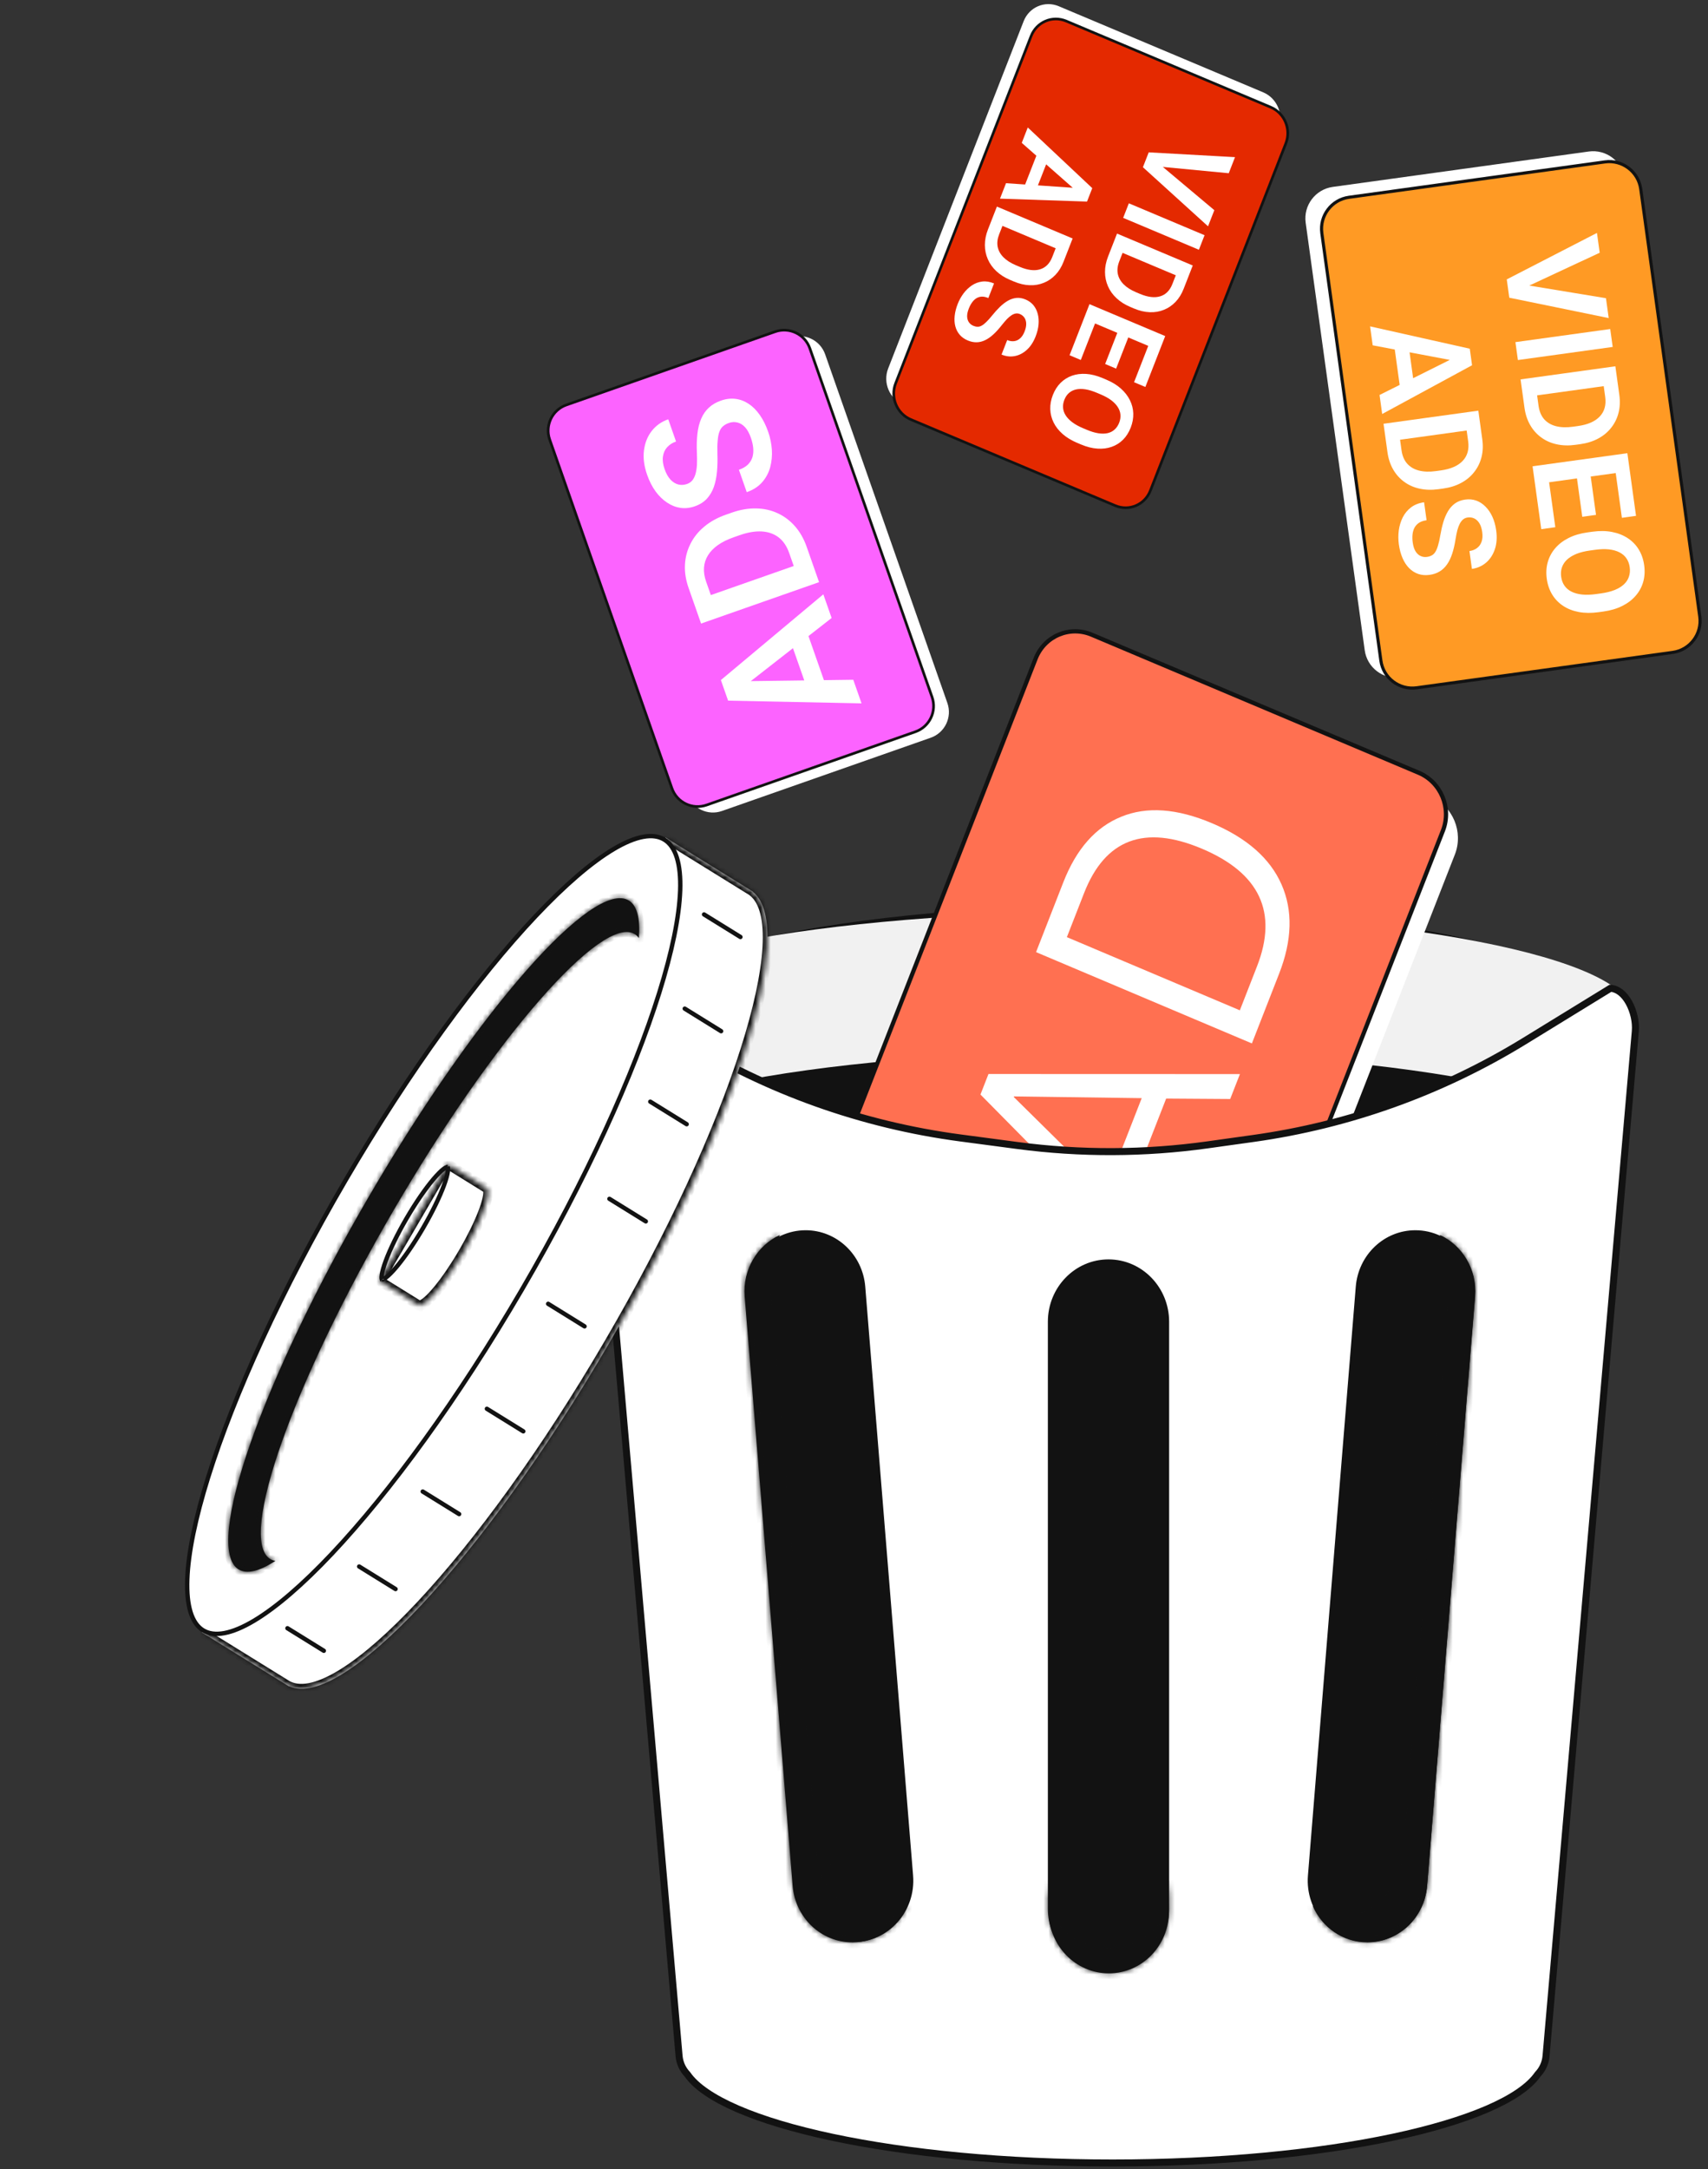 <svg width="338" height="429" viewBox="0 0 338 429" fill="none" xmlns="http://www.w3.org/2000/svg">
<rect x="0" y="0" width="338" height="429" fill="#333333" stroke="none"/>
<path d="M111.816 88.134L136.003 157.102C136.987 159.908 140.06 161.385 142.866 160.401L184.18 145.912C186.987 144.928 188.464 141.855 187.48 139.049L163.292 70.081C162.308 67.275 159.236 65.798 156.429 66.782L115.115 81.271C112.309 82.255 110.832 85.328 111.816 88.134Z" fill="white"/>
<path d="M108.783 86.951L132.97 155.919C133.954 158.725 137.027 160.202 139.833 159.218L181.147 144.729C183.953 143.745 185.43 140.672 184.446 137.866L160.259 68.898C159.275 66.092 156.202 64.615 153.396 65.599L112.082 80.088C109.276 81.072 107.799 84.145 108.783 86.951Z" fill="#FC63FF" stroke="#121212" stroke-width="0.53"/>
<path d="M146.718 134.737L168.856 134.446L170.492 139.113L144.086 138.577L143.04 135.595L146.718 134.737ZM164.571 122.227L147.112 135.859L143.709 137.503L142.657 134.504L162.929 117.545L164.571 122.227ZM156.002 125.575L159.482 124.354L163.874 136.878L160.395 138.098L156.002 125.575Z" fill="white"/>
<path d="M159.639 108.165L161.405 113.2L157.93 114.382L156.175 109.379C155.699 108.022 155 106.988 154.079 106.279C153.148 105.573 152.033 105.184 150.735 105.111C149.426 105.041 147.975 105.286 146.382 105.845L145.179 106.267C143.95 106.698 142.912 107.212 142.065 107.809C141.218 108.406 140.565 109.079 140.108 109.828C139.646 110.566 139.383 111.373 139.318 112.248C139.252 113.123 139.392 114.052 139.737 115.036L141.571 120.263L138.091 121.484L136.258 116.256C135.71 114.695 135.473 113.182 135.547 111.715C135.618 110.238 135.979 108.857 136.633 107.571C137.272 106.278 138.183 105.143 139.364 104.164C140.542 103.175 141.97 102.386 143.648 101.797L144.819 101.387C146.486 100.802 148.094 100.526 149.643 100.56C151.177 100.586 152.597 100.904 153.903 101.514C155.206 102.114 156.348 102.974 157.329 104.095C158.31 105.215 159.08 106.572 159.639 108.165ZM137.191 118.918L160.539 110.73L162.085 115.14L138.738 123.328L137.191 118.918Z" fill="white"/>
<path d="M144.237 83.656C143.788 83.813 143.411 84.023 143.107 84.286C142.789 84.542 142.547 84.897 142.382 85.35C142.203 85.797 142.085 86.385 142.028 87.113C141.957 87.835 141.938 88.741 141.973 89.834C142.014 91.044 141.985 92.195 141.887 93.285C141.79 94.376 141.583 95.379 141.268 96.294C140.949 97.198 140.49 97.977 139.891 98.631C139.281 99.289 138.484 99.791 137.501 100.136C136.539 100.473 135.591 100.577 134.657 100.449C133.72 100.309 132.835 99.959 132.002 99.399C131.159 98.842 130.402 98.105 129.732 97.188C129.059 96.26 128.502 95.17 128.064 93.919C127.456 92.188 127.247 90.58 127.435 89.098C127.62 87.604 128.13 86.321 128.966 85.247C129.802 84.174 130.894 83.401 132.241 82.928L133.782 87.322C133.055 87.577 132.468 87.957 132.02 88.462C131.569 88.956 131.292 89.57 131.189 90.302C131.082 91.024 131.192 91.85 131.518 92.78C131.833 93.678 132.229 94.379 132.706 94.884C133.18 95.379 133.699 95.695 134.263 95.833C134.824 95.96 135.388 95.925 135.954 95.726C136.382 95.576 136.731 95.34 137.002 95.016C137.262 94.697 137.471 94.282 137.628 93.771C137.774 93.263 137.87 92.665 137.917 91.977C137.949 91.281 137.947 90.489 137.912 89.601C137.847 88.183 137.881 86.911 138.014 85.784C138.143 84.646 138.395 83.651 138.768 82.8C139.138 81.938 139.641 81.216 140.277 80.632C140.909 80.038 141.701 79.575 142.652 79.241C143.657 78.889 144.625 78.772 145.554 78.89C146.484 79.008 147.356 79.338 148.171 79.881C148.986 80.424 149.719 81.163 150.371 82.098C151.02 83.023 151.567 84.122 152.013 85.394C152.411 86.527 152.655 87.702 152.745 88.919C152.821 90.129 152.712 91.29 152.418 92.401C152.113 93.517 151.584 94.507 150.83 95.371C150.066 96.239 149.048 96.896 147.776 97.343L146.224 92.917C146.962 92.658 147.551 92.319 147.992 91.9C148.419 91.475 148.722 90.984 148.899 90.43C149.063 89.868 149.114 89.262 149.054 88.611C148.994 87.96 148.842 87.287 148.598 86.592C148.283 85.694 147.901 84.999 147.453 84.508C146.99 84.01 146.484 83.696 145.933 83.565C145.38 83.423 144.814 83.453 144.237 83.656Z" fill="white"/>
<path d="M323.193 204.169C323.193 207.265 320.583 210.412 315.36 213.407C310.188 216.372 302.664 219.062 293.315 221.33C274.628 225.861 248.78 228.67 220.208 228.67C191.636 228.67 165.788 225.861 147.1 221.33C137.751 219.062 130.227 216.372 125.055 213.407C119.832 210.412 117.223 207.265 117.223 204.169C117.223 201.072 119.832 197.925 125.055 194.93C130.227 191.966 137.751 189.275 147.1 187.008C165.788 182.476 191.636 179.667 220.208 179.667C248.78 179.667 274.628 182.476 293.315 187.008C302.664 189.275 310.188 191.966 315.36 194.93C320.583 197.925 323.193 201.072 323.193 204.169Z" fill="#121212" stroke="#121212" stroke-width="1.2"/>
<path fill-rule="evenodd" clip-rule="evenodd" d="M294.981 214.331C312.357 210.723 323 205.868 323 200.528C323 189.386 276.661 180.354 219.5 180.354C162.339 180.354 116 189.386 116 200.528C116 205.868 126.643 210.723 144.019 214.331C162.9 210.41 189.733 207.96 219.5 207.96C249.267 207.96 276.1 210.41 294.981 214.331Z" fill="#F1F1F1"/>
<path d="M207.3 134.996L164.322 244.823C162.574 249.292 164.718 254.417 169.113 256.272L233.807 283.571C238.201 285.426 243.181 283.306 244.93 278.838L287.907 169.011C289.656 164.542 287.511 159.416 283.117 157.562L218.423 130.262C214.029 128.408 209.049 130.527 207.3 134.996Z" fill="white"/>
<path d="M204.938 130.273L161.96 240.1C160.212 244.569 162.356 249.695 166.75 251.549L231.445 278.849C235.839 280.703 240.819 278.584 242.567 274.115L285.545 164.288C287.294 159.819 285.149 154.694 280.755 152.84L216.061 125.54C211.666 123.685 206.687 125.805 204.938 130.273Z" fill="#FF7051" stroke="#121212" stroke-width="0.838"/>
<path d="M229.692 252.577L194.026 216.479L195.612 212.418L245.371 212.435L243.445 217.365L230.772 217.28L222.457 238.569L231.618 247.646L229.692 252.577ZM200.613 216.965L218.956 235.061L225.935 217.195L200.658 216.849L200.613 216.965Z" fill="white"/>
<path d="M247.739 206.372L205.027 188.314L210.42 174.508C213.003 167.895 216.834 163.567 221.914 161.525C226.954 159.465 232.928 159.895 239.834 162.815C246.741 165.735 251.33 169.77 253.6 174.92C255.871 180.071 255.715 185.953 253.132 192.566L247.739 206.372ZM245.356 199.822L248.755 191.121C252.924 180.447 249.293 172.694 237.863 167.862C226.473 163.046 218.694 165.976 214.525 176.649L211.126 185.351L245.356 199.822Z" fill="white"/>
<path d="M304.345 410.219L304.309 410.257L304.279 410.3C302.639 412.664 299.271 414.977 294.35 417.105C289.452 419.223 283.111 421.12 275.643 422.707C260.709 425.881 241.341 427.8 220.167 427.8C198.992 427.8 179.624 425.881 164.69 422.707C157.222 421.12 150.881 419.223 145.984 417.105C141.063 414.977 137.694 412.664 136.054 410.3L136.024 410.257L135.988 410.219C135.097 409.278 134.505 408.028 134.383 406.624L134.383 406.624L116.718 203.958C116.718 203.958 116.718 203.958 116.718 203.958C116.421 200.548 118.981 197.636 122.244 197.526L135.034 205.431C151.792 215.788 170.552 222.481 190.081 225.069L201.34 226.561C213.835 228.217 226.497 228.173 238.98 226.43L247.989 225.172C267.03 222.514 285.316 215.95 301.702 205.893L318.687 195.468C320.136 195.554 321.415 196.625 322.341 198.283C323.298 199.998 323.771 202.172 323.615 203.958L305.951 406.624L305.951 406.624C305.829 408.028 305.236 409.278 304.345 410.219Z" fill="white" stroke="#121212" stroke-width="1.389"/>
<path d="M207.964 261.421C207.964 254.939 213.067 249.685 219.362 249.685C225.658 249.685 230.761 254.939 230.761 261.421V377.546C230.761 384.028 225.658 389.282 219.362 389.282C213.067 389.282 207.964 384.028 207.964 377.546V261.421Z" fill="#121212" stroke="#121212" stroke-width="1.2"/>
<path fill-rule="evenodd" clip-rule="evenodd" d="M207.52 371.903V378.033C207.52 384.804 212.851 390.292 219.427 390.292C226.002 390.292 231.333 384.804 231.333 378.033V371.907C231.331 378.676 226.001 384.162 219.427 384.162C212.851 384.162 207.52 378.674 207.52 371.903Z" fill="#121212"/>
<mask id="mask0_253_2944" style="mask-type:luminance" maskUnits="userSpaceOnUse" x="207" y="371" width="25" height="20">
<path fill-rule="evenodd" clip-rule="evenodd" d="M207.52 371.905V378.035C207.52 384.806 212.851 390.294 219.427 390.294C226.002 390.294 231.333 384.806 231.333 378.035V371.909C231.331 378.678 226.001 384.164 219.427 384.164C212.851 384.164 207.52 378.676 207.52 371.905Z" fill="white"/>
</mask>
<g mask="url(#mask0_253_2944)">
<path d="M231.333 371.911H232.533L230.134 371.91L231.333 371.911ZM206.32 371.907V378.037H208.72V371.907H206.32ZM206.32 378.037C206.32 385.49 212.188 391.532 219.427 391.532V389.061C213.514 389.061 208.72 384.125 208.72 378.037H206.32ZM219.427 391.532C226.665 391.532 232.533 385.49 232.533 378.037H230.134C230.134 384.125 225.34 389.061 219.427 389.061V391.532ZM232.533 378.037V371.911H230.134V378.037H232.533ZM219.427 385.402C226.665 385.402 232.532 379.362 232.533 371.911L230.134 371.91C230.132 377.997 225.339 382.931 219.427 382.931V385.402ZM206.32 371.907C206.32 379.36 212.188 385.402 219.427 385.402V382.931C213.514 382.931 208.72 377.996 208.72 371.907H206.32Z" fill="#121212"/>
</g>
<path d="M170.628 254.519C170.141 248.528 165.275 243.92 159.436 243.92C152.863 243.92 147.694 249.706 148.243 256.449L157.711 372.918C158.198 378.909 163.064 383.517 168.904 383.517C175.477 383.517 180.645 377.732 180.096 370.988L170.628 254.519Z" fill="#121212" stroke="#121212" stroke-width="1.2"/>
<path fill-rule="evenodd" clip-rule="evenodd" d="M154.317 244.255C153.517 246.081 153.141 248.14 153.316 250.291L162.808 366.84C163.324 373.17 168.463 378.036 174.632 378.036C176.371 378.036 178.018 377.652 179.501 376.965C177.65 381.187 173.525 384.165 168.678 384.165C162.509 384.165 157.37 379.299 156.855 372.97L147.364 256.421C146.929 251.082 149.886 246.311 154.317 244.255Z" fill="#121212"/>
<mask id="mask1_253_2944" style="mask-type:luminance" maskUnits="userSpaceOnUse" x="147" y="244" width="33" height="141">
<path fill-rule="evenodd" clip-rule="evenodd" d="M154.317 244.252C153.517 246.078 153.141 248.137 153.316 250.288L162.808 366.837C163.324 373.167 168.463 378.033 174.632 378.033C176.371 378.033 178.018 377.649 179.501 376.962C177.65 381.184 173.525 384.162 168.678 384.162C162.509 384.162 157.37 379.296 156.855 372.967L147.364 256.418C146.929 251.079 149.886 246.308 154.317 244.252Z" fill="white"/>
</mask>
<g mask="url(#mask1_253_2944)">
<path d="M154.317 244.255L155.411 244.763L156.716 241.787L153.824 243.128L154.317 244.255ZM179.5 376.964L180.595 377.473L181.899 374.497L179.008 375.838L179.5 376.964ZM153.224 243.746C152.341 245.759 151.928 248.028 152.12 250.394L154.512 250.188C154.355 248.251 154.692 246.402 155.411 244.763L153.224 243.746ZM152.12 250.394L161.613 366.943L164.004 366.737L154.512 250.188L152.12 250.394ZM161.613 366.943C162.18 373.912 167.839 379.271 174.632 379.271V376.8C169.087 376.8 164.467 372.426 164.004 366.737L161.613 366.943ZM174.632 379.271C176.545 379.271 178.36 378.849 179.994 378.09L179.008 375.838C177.678 376.455 176.199 376.8 174.632 376.8V379.271ZM168.678 385.4C174.018 385.4 178.558 382.118 180.595 377.473L178.407 376.456C176.742 380.255 173.033 382.93 168.678 382.93V385.4ZM155.659 373.073C156.227 380.042 161.886 385.4 168.678 385.4V382.93C163.133 382.93 158.514 378.556 158.05 372.866L155.659 373.073ZM146.168 256.523L155.659 373.073L158.05 372.866L148.559 256.317L146.168 256.523ZM153.824 243.128C148.947 245.39 145.689 250.642 146.168 256.523L148.559 256.317C148.168 251.52 150.823 247.23 154.81 245.38L153.824 243.128Z" fill="#121212"/>
</g>
<path d="M268.896 254.519C269.383 248.528 274.249 243.92 280.089 243.92C286.661 243.92 291.829 249.706 291.281 256.449L281.812 372.918C281.325 378.909 276.46 383.517 270.62 383.517C264.048 383.517 258.879 377.732 259.428 370.988L268.896 254.519Z" fill="#121212" stroke="#121212" stroke-width="1.2"/>
<path fill-rule="evenodd" clip-rule="evenodd" d="M259.775 376.965C261.626 381.187 265.751 384.165 270.598 384.165C276.766 384.165 281.906 379.299 282.421 372.97L291.912 256.421C292.347 251.082 289.39 246.311 284.958 244.255C285.759 246.081 286.135 248.14 285.96 250.291L276.467 366.84C275.952 373.17 270.813 378.036 264.644 378.036C262.904 378.036 261.257 377.652 259.775 376.965Z" fill="#121212"/>
<mask id="mask2_253_2944" style="mask-type:luminance" maskUnits="userSpaceOnUse" x="259" y="244" width="33" height="141">
<path fill-rule="evenodd" clip-rule="evenodd" d="M259.775 376.962C261.626 381.184 265.751 384.162 270.598 384.162C276.766 384.162 281.906 379.296 282.421 372.967L291.912 256.418C292.347 251.079 289.39 246.308 284.958 244.252C285.759 246.078 286.135 248.137 285.96 250.288L276.467 366.837C275.952 373.167 270.813 378.033 264.644 378.033C262.904 378.033 261.257 377.649 259.775 376.962Z" fill="white"/>
</mask>
<g mask="url(#mask2_253_2944)">
<path d="M259.776 376.964L260.269 375.838L257.377 374.497L258.682 377.473L259.776 376.964ZM284.959 244.255L285.452 243.128L282.56 241.787L283.865 244.763L284.959 244.255ZM270.598 382.93C266.243 382.93 262.535 380.255 260.869 376.456L258.682 377.473C260.718 382.118 265.258 385.4 270.598 385.4V382.93ZM281.225 372.866C280.762 378.556 276.143 382.93 270.598 382.93V385.4C277.39 385.4 283.049 380.042 283.617 373.073L281.225 372.866ZM290.718 256.317L281.225 372.866L283.617 373.073L293.109 256.523L290.718 256.317ZM284.466 245.38C288.452 247.23 291.108 251.52 290.718 256.317L293.109 256.523C293.588 250.642 290.328 245.39 285.452 243.128L284.466 245.38ZM283.865 244.763C284.584 246.402 284.922 248.251 284.764 250.188L287.155 250.394C287.348 248.028 286.935 245.759 286.053 243.746L283.865 244.763ZM284.764 250.188L275.273 366.737L277.664 366.943L287.155 250.394L284.764 250.188ZM275.273 366.737C274.81 372.426 270.189 376.8 264.645 376.8V379.271C271.437 379.271 277.096 373.912 277.664 366.943L275.273 366.737ZM264.645 376.8C263.078 376.8 261.599 376.455 260.269 375.838L259.282 378.09C260.916 378.849 262.731 379.271 264.645 379.271V376.8Z" fill="#121212"/>
</g>
<path d="M226.171 94.1L252.98 25.417C254.071 22.623 252.727 19.42 249.979 18.263L209.522 1.232C206.774 0.075 203.662 1.403 202.571 4.198L175.762 72.88C174.671 75.675 176.014 78.878 178.762 80.034L219.22 97.065C221.968 98.222 225.08 96.894 226.171 94.1Z" fill="white"/>
<path d="M227.65 97.04L254.459 28.358C255.55 25.563 254.207 22.36 251.459 21.203L211.001 4.173C208.253 3.016 205.141 4.343 204.051 7.138L177.241 75.82C176.15 78.615 177.494 81.818 180.242 82.975L220.699 100.006C223.447 101.162 226.559 99.835 227.65 97.04Z" fill="#E42900" stroke="#121212" stroke-width="0.524"/>
<path d="M229.737 32.696L240.307 41.569L239.061 44.761L226.175 33.073L227.004 30.948L229.737 32.696ZM243.159 34.263L229.631 32.968L226.485 32.278L227.323 30.132L244.401 31.081L243.159 34.263Z" fill="white"/>
<path d="M237.251 49.398L222.265 43.09L223.389 40.211L238.374 46.52L237.251 49.398Z" fill="white"/>
<path d="M219.274 50.751L220.557 47.465L222.772 48.421L221.497 51.687C221.152 52.573 221.054 53.397 221.204 54.159C221.36 54.924 221.743 55.613 222.35 56.226C222.965 56.842 223.783 57.365 224.805 57.795L225.577 58.12C226.366 58.453 227.097 58.659 227.769 58.738C228.441 58.818 229.049 58.774 229.594 58.605C230.137 58.443 230.611 58.16 231.017 57.754C231.423 57.348 231.752 56.824 232.002 56.182L233.334 52.77L235.568 53.71L234.236 57.122C233.838 58.141 233.308 58.998 232.644 59.694C231.979 60.397 231.21 60.922 230.339 61.271C229.473 61.629 228.539 61.788 227.54 61.75C226.538 61.718 225.498 61.475 224.421 61.022L223.669 60.705C222.599 60.255 221.69 59.677 220.943 58.972C220.199 58.278 219.636 57.488 219.254 56.605C218.87 55.728 218.675 54.793 218.671 53.8C218.668 52.807 218.868 51.791 219.274 50.751ZM234.914 55.385L219.928 49.077L221.052 46.198L236.037 52.506L234.914 55.385Z" fill="white"/>
<path d="M213.882 71.197L211.659 70.261L214.821 62.16L217.044 63.096L213.882 71.197ZM229.464 69.347L214.478 63.039L215.601 60.161L230.587 66.469L229.464 69.347ZM220.871 72.908L218.7 71.994L221.449 64.95L223.621 65.864L220.871 72.908ZM226.657 76.538L224.423 75.597L227.573 67.528L229.807 68.468L226.657 76.538Z" fill="white"/>
<path d="M213.935 87.915L213.163 87.59C212.031 87.113 211.072 86.531 210.286 85.842C209.507 85.157 208.912 84.399 208.502 83.568C208.091 82.737 207.87 81.86 207.839 80.937C207.808 80.014 207.979 79.074 208.352 78.118C208.72 77.176 209.225 76.382 209.869 75.735C210.511 75.095 211.259 74.622 212.113 74.315C212.968 74.009 213.906 73.888 214.927 73.952C215.956 74.019 217.036 74.291 218.168 74.768L218.94 75.093C220.079 75.572 221.037 76.158 221.813 76.851C222.589 77.543 223.183 78.305 223.593 79.136C224.011 79.969 224.235 80.848 224.266 81.771C224.295 82.701 224.125 83.637 223.758 84.579C223.384 85.535 222.877 86.333 222.236 86.973C221.595 87.613 220.845 88.081 219.986 88.378C219.131 88.684 218.195 88.802 217.176 88.73C216.154 88.666 215.074 88.394 213.935 87.915ZM214.299 84.68L215.092 85.013C215.908 85.357 216.655 85.582 217.333 85.689C218.017 85.798 218.63 85.792 219.173 85.671C219.715 85.55 220.179 85.315 220.563 84.965C220.954 84.618 221.257 84.168 221.473 83.617C221.691 83.059 221.774 82.517 221.723 81.992C221.677 81.477 221.499 80.98 221.191 80.501C220.883 80.022 220.448 79.57 219.886 79.147C219.328 78.734 218.641 78.355 217.825 78.011L217.032 77.678C216.223 77.337 215.476 77.112 214.791 77.002C214.104 76.9 213.486 76.908 212.937 77.026C212.391 77.154 211.925 77.388 211.536 77.728C211.148 78.068 210.844 78.518 210.627 79.076C210.409 79.634 210.325 80.176 210.376 80.701C210.426 81.226 210.607 81.724 210.918 82.197C211.233 82.679 211.673 83.128 212.238 83.544C212.802 83.96 213.489 84.339 214.299 84.68Z" fill="white"/>
<path d="M213.213 37.951L202.198 28.257L203.387 25.211L216.15 37.213L215.39 39.16L213.213 37.951ZM199.084 36.232L213.499 37.218L215.876 37.914L215.112 39.871L197.891 39.289L199.084 36.232ZM204.73 38.377L202.497 37.437L205.688 29.263L207.921 30.203L204.73 38.377Z" fill="white"/>
<path d="M195.501 45.411L196.784 42.125L198.999 43.082L197.725 46.347C197.379 47.233 197.281 48.057 197.431 48.819C197.588 49.584 197.97 50.273 198.577 50.886C199.192 51.502 200.01 52.026 201.032 52.456L201.804 52.781C202.593 53.113 203.324 53.319 203.996 53.399C204.668 53.478 205.276 53.434 205.821 53.265C206.364 53.104 206.838 52.82 207.244 52.414C207.65 52.008 207.979 51.484 208.229 50.842L209.561 47.43L211.795 48.37L210.463 51.782C210.065 52.801 209.535 53.658 208.872 54.354C208.206 55.057 207.437 55.583 206.566 55.931C205.7 56.289 204.766 56.449 203.767 56.41C202.765 56.378 201.725 56.135 200.648 55.682L199.897 55.366C198.826 54.915 197.917 54.337 197.17 53.633C196.426 52.938 195.863 52.149 195.481 51.265C195.097 50.388 194.902 49.453 194.899 48.46C194.895 47.467 195.096 46.451 195.501 45.411ZM211.141 50.045L196.155 43.737L197.279 40.859L212.264 47.167L211.141 50.045Z" fill="white"/>
<path d="M192.606 64.434C192.894 64.555 193.169 64.618 193.431 64.623C193.697 64.638 193.967 64.569 194.242 64.416C194.522 64.274 194.831 64.034 195.17 63.698C195.513 63.371 195.91 62.929 196.359 62.37C196.857 61.751 197.362 61.192 197.877 60.694C198.391 60.195 198.921 59.789 199.467 59.474C200.01 59.167 200.569 58.984 201.144 58.925C201.725 58.869 202.331 58.974 202.962 59.239C203.58 59.499 204.091 59.869 204.495 60.348C204.896 60.834 205.182 61.401 205.353 62.049C205.53 62.701 205.587 63.403 205.524 64.157C205.459 64.918 205.267 65.706 204.949 66.522C204.507 67.653 203.924 68.544 203.197 69.197C202.468 69.857 201.669 70.268 200.799 70.43C199.929 70.592 199.062 70.491 198.197 70.127L199.316 67.259C199.783 67.455 200.234 67.528 200.67 67.475C201.103 67.43 201.501 67.249 201.865 66.93C202.226 66.62 202.525 66.16 202.762 65.553C202.991 64.967 203.096 64.443 203.077 63.98C203.055 63.524 202.935 63.136 202.716 62.816C202.495 62.504 202.202 62.271 201.839 62.118C201.564 62.002 201.291 61.965 201.02 62.005C200.755 62.048 200.475 62.161 200.18 62.346C199.891 62.533 199.588 62.787 199.271 63.109C198.958 63.44 198.62 63.834 198.258 64.291C197.684 65.024 197.124 65.641 196.577 66.142C196.027 66.65 195.478 67.033 194.93 67.29C194.38 67.553 193.824 67.689 193.262 67.696C192.697 67.71 192.109 67.589 191.499 67.332C190.854 67.06 190.328 66.688 189.921 66.216C189.514 65.745 189.226 65.193 189.057 64.561C188.888 63.929 188.843 63.236 188.922 62.481C188.998 61.734 189.198 60.944 189.523 60.114C189.811 59.374 190.193 58.682 190.669 58.038C191.148 57.403 191.698 56.874 192.318 56.453C192.945 56.034 193.628 55.778 194.368 55.683C195.115 55.591 195.897 55.717 196.713 56.061L195.586 58.95C195.112 58.75 194.677 58.657 194.281 58.669C193.889 58.69 193.531 58.8 193.207 58.996C192.886 59.203 192.602 59.481 192.353 59.831C192.105 60.181 191.892 60.583 191.715 61.037C191.486 61.623 191.377 62.138 191.388 62.581C191.403 63.034 191.517 63.416 191.732 63.725C191.944 64.042 192.235 64.278 192.606 64.434Z" fill="white"/>
<path fill-rule="evenodd" clip-rule="evenodd" d="M102.064 216.464L131.732 165.661L149.015 176.361L148.995 176.394C157.938 183.583 145.407 223.083 120.506 265.723C95.605 308.363 67.598 338.282 57.237 333.521L57.218 333.554L56.724 333.248C56.714 333.242 56.705 333.236 56.695 333.23C56.686 333.224 56.677 333.219 56.667 333.213L39.935 322.854L69.602 272.052C73.904 262.95 78.966 253.33 84.681 243.544C90.395 233.759 96.273 224.643 102.064 216.464Z" fill="white"/>
<path d="M124.214 178.537C124.938 178.985 125.471 179.835 125.765 181.153C126.059 182.471 126.101 184.203 125.884 186.319C125.452 190.547 124.004 196.193 121.661 202.873C116.979 216.223 108.757 233.607 98.102 251.853C87.448 270.098 76.391 285.727 67.133 296.246C62.503 301.509 58.339 305.473 54.914 307.849C53.201 309.038 51.695 309.813 50.426 310.164C49.158 310.514 48.18 310.428 47.455 309.979C46.729 309.53 46.197 308.681 45.903 307.363C45.609 306.045 45.567 304.313 45.784 302.197C46.215 297.968 47.664 292.323 50.007 285.643C54.689 272.292 62.911 254.908 73.566 236.663C84.221 218.418 95.278 202.788 104.534 192.269C109.165 187.007 113.329 183.042 116.754 180.666C118.468 179.478 119.973 178.702 121.242 178.352C122.51 178.001 123.488 178.087 124.214 178.537Z" fill="white" stroke="#121212" stroke-width="0.864"/>
<path fill-rule="evenodd" clip-rule="evenodd" d="M88.554 230.192L75.044 253.326L83.11 258.319L83.209 258.15C84.754 257.825 88.282 253.549 91.618 247.838C94.953 242.126 96.967 236.912 96.521 235.355L96.619 235.185L96.26 234.963C96.259 234.962 96.257 234.961 96.257 234.96C96.255 234.96 96.254 234.958 96.253 234.958L88.554 230.192Z" fill="white"/>
<mask id="mask3_253_2944" style="mask-type:luminance" maskUnits="userSpaceOnUse" x="39" y="165" width="113" height="170">
<path fill-rule="evenodd" clip-rule="evenodd" d="M102.079 216.466L131.766 165.659L149.04 176.347L149.021 176.38C157.958 183.563 145.409 223.061 120.493 265.705C95.575 308.348 67.558 338.275 57.203 333.521L57.184 333.554L56.689 333.248C56.679 333.242 56.67 333.236 56.661 333.23C56.651 333.224 56.642 333.219 56.633 333.213L39.909 322.865L69.596 272.059C73.901 262.957 78.968 253.336 84.686 243.55C90.404 233.764 96.286 224.647 102.079 216.466Z" fill="white"/>
</mask>
<g mask="url(#mask3_253_2944)">
<path d="M102.079 216.467L102.845 217.041L102.87 217.006L102.891 216.969L102.079 216.467ZM131.766 165.659L132.255 164.822L131.442 164.32L130.954 165.157L131.766 165.659ZM149.04 176.348L149.853 176.85L150.342 176.013L149.529 175.511L149.04 176.348ZM149.021 176.381L148.208 175.878L147.776 176.619L148.437 177.151L149.021 176.381ZM57.202 333.522L57.589 332.63L56.823 332.279L56.39 333.019L57.202 333.522ZM57.183 333.555L56.694 334.392L57.507 334.895L57.995 334.057L57.183 333.555ZM56.689 333.249L57.178 332.412L57.172 332.408L56.689 333.249ZM56.633 333.214L57.127 332.38L57.122 332.377L56.633 333.214ZM39.909 322.866L39.096 322.364L38.607 323.2L39.42 323.703L39.909 322.866ZM69.596 272.06L70.408 272.562L70.43 272.525L70.448 272.486L69.596 272.06ZM102.891 216.969L132.578 166.162L130.954 165.157L101.267 215.964L102.891 216.969ZM131.277 166.496L148.551 177.184L149.529 175.511L132.255 164.822L131.277 166.496ZM148.228 175.845L148.208 175.878L149.833 176.883L149.853 176.85L148.228 175.845ZM148.437 177.151C149.338 177.875 150.034 179.059 150.465 180.777C150.895 182.495 151.042 184.684 150.891 187.314C150.589 192.575 149.106 199.428 146.551 207.441C141.444 223.457 132.113 243.925 119.68 265.203L121.305 266.208C133.789 244.842 143.19 224.239 148.352 208.049C150.932 199.96 152.468 192.926 152.784 187.428C152.942 184.678 152.798 182.27 152.301 180.287C151.804 178.304 150.938 176.682 149.605 175.611L148.437 177.151ZM119.68 265.203C107.248 286.48 94.055 304.56 82.704 316.712C77.023 322.792 71.837 327.353 67.464 330.094C65.277 331.465 63.33 332.358 61.653 332.773C59.977 333.187 58.634 333.11 57.589 332.63L56.816 334.413C58.36 335.123 60.158 335.15 62.094 334.671C64.028 334.193 66.163 333.194 68.449 331.762C73.02 328.896 78.337 324.202 84.07 318.064C95.545 305.78 108.82 287.574 121.305 266.208L119.68 265.203ZM56.39 333.019L56.371 333.052L57.995 334.057L58.015 334.025L56.39 333.019ZM57.672 332.718L57.178 332.412L56.2 334.085L56.694 334.392L57.672 332.718ZM57.172 332.408C57.165 332.404 57.157 332.399 57.15 332.395L56.171 334.068C56.183 334.075 56.194 334.082 56.205 334.089L57.172 332.408ZM57.15 332.395C57.142 332.39 57.135 332.385 57.127 332.38L56.138 334.048C56.149 334.055 56.16 334.061 56.171 334.068L57.15 332.395ZM57.122 332.377L40.398 322.03L39.42 323.703L56.143 334.051L57.122 332.377ZM40.721 323.369L70.408 272.562L68.783 271.557L39.096 322.364L40.721 323.369ZM70.448 272.486C74.741 263.411 79.793 253.816 85.498 244.053L83.873 243.048C78.141 252.857 73.061 262.503 68.743 271.632L70.448 272.486ZM85.498 244.053C91.202 234.29 97.069 225.198 102.845 217.041L101.313 215.891C95.502 224.098 89.606 233.238 83.873 243.048L85.498 244.053Z" fill="#121212"/>
</g>
<path d="M131.485 166.078C132.593 166.764 133.418 167.945 133.945 169.634C134.473 171.328 134.693 173.505 134.601 176.123C134.417 181.358 132.995 188.256 130.464 196.349C125.404 212.528 115.946 233.38 103.285 255.062C90.623 276.743 77.171 295.122 65.665 307.311C59.909 313.408 54.659 317.935 50.255 320.558C48.052 321.869 46.082 322.69 44.382 323.004C42.685 323.317 41.285 323.12 40.178 322.435C39.07 321.749 38.245 320.569 37.718 318.879C37.19 317.185 36.971 315.008 37.062 312.39C37.246 307.155 38.668 300.257 41.2 292.165C46.259 275.985 55.717 255.133 68.378 233.451C81.04 211.77 94.492 193.391 105.998 181.202C111.754 175.105 117.003 170.577 121.408 167.956C123.611 166.644 125.581 165.823 127.281 165.509C128.978 165.196 130.378 165.393 131.485 166.078Z" fill="white" stroke="#121212" stroke-width="0.864"/>
<path fill-rule="evenodd" clip-rule="evenodd" d="M126.434 185.536C126.714 181.71 126.093 179.129 124.457 178.116C117.45 173.778 94.476 199.873 73.145 236.401C51.814 272.929 40.202 306.058 47.21 310.396C48.846 311.409 51.351 310.764 54.503 308.714C54.119 308.653 53.769 308.527 53.454 308.332C47.03 304.355 57.977 273.47 77.903 239.346C97.83 205.223 119.192 180.786 125.615 184.762C125.93 184.957 126.202 185.216 126.434 185.536Z" fill="#121212"/>
<path d="M108.475 257.872L115.676 262.33" stroke="#121212" stroke-width="0.864" stroke-linecap="round"/>
<path d="M96.351 278.634L103.552 283.092" stroke="#121212" stroke-width="0.864" stroke-linecap="round"/>
<path d="M120.6 237.11L127.801 241.568" stroke="#121212" stroke-width="0.864" stroke-linecap="round"/>
<path d="M83.654 295L90.856 299.458" stroke="#121212" stroke-width="0.864" stroke-linecap="round"/>
<path d="M128.686 217.889L135.887 222.347" stroke="#121212" stroke-width="0.864" stroke-linecap="round"/>
<path d="M71.073 309.827L78.275 314.286" stroke="#121212" stroke-width="0.864" stroke-linecap="round"/>
<path d="M135.504 199.492L142.705 203.951" stroke="#121212" stroke-width="0.864" stroke-linecap="round"/>
<path d="M56.883 322.038L64.084 326.496" stroke="#121212" stroke-width="0.864" stroke-linecap="round"/>
<path d="M139.326 180.862L146.528 185.321" stroke="#121212" stroke-width="0.864" stroke-linecap="round"/>
<path d="M88.441 230.819C88.53 230.789 88.576 230.789 88.595 230.791C88.605 230.807 88.626 230.849 88.643 230.943C88.672 231.106 88.672 231.354 88.625 231.697C88.531 232.379 88.269 233.321 87.845 234.467C87 236.752 85.551 239.757 83.696 242.934C81.84 246.111 79.942 248.838 78.378 250.677C77.594 251.6 76.909 252.281 76.368 252.686C76.095 252.889 75.883 253.005 75.73 253.055C75.641 253.085 75.595 253.085 75.576 253.083C75.566 253.067 75.545 253.025 75.528 252.931C75.5 252.768 75.499 252.52 75.546 252.177C75.639 251.496 75.903 250.553 76.327 249.407C77.171 247.122 78.62 244.117 80.475 240.94C82.331 237.763 84.23 235.037 85.793 233.197C86.577 232.274 87.262 231.593 87.804 231.188C88.076 230.985 88.288 230.869 88.441 230.819Z" fill="white"/>
<path d="M88.588 230.782C88.588 230.782 88.589 230.783 88.59 230.784M75.566 253.081C75.566 253.081 75.567 253.081 75.568 253.082M75.583 253.092C75.583 253.092 75.582 253.091 75.582 253.09M88.603 230.792C88.604 230.793 88.605 230.793 88.605 230.793M88.441 230.819C88.53 230.789 88.576 230.789 88.595 230.791C88.605 230.807 88.626 230.849 88.643 230.943C88.672 231.106 88.672 231.354 88.625 231.697C88.531 232.379 88.269 233.321 87.845 234.467C87 236.752 85.551 239.757 83.696 242.934C81.84 246.111 79.942 248.838 78.378 250.677C77.594 251.6 76.909 252.281 76.368 252.686C76.095 252.889 75.883 253.005 75.73 253.055C75.641 253.085 75.595 253.085 75.576 253.083C75.566 253.067 75.545 253.025 75.528 252.931C75.5 252.768 75.499 252.52 75.546 252.177C75.639 251.496 75.903 250.553 76.327 249.407C77.171 247.122 78.62 244.117 80.475 240.94C82.331 237.763 84.23 235.037 85.793 233.197C86.577 232.274 87.262 231.593 87.804 231.188C88.076 230.985 88.288 230.869 88.441 230.819Z" stroke="#121212" stroke-width="0.864"/>
<mask id="mask4_253_2944" style="mask-type:luminance" maskUnits="userSpaceOnUse" x="45" y="177" width="82" height="134">
<path fill-rule="evenodd" clip-rule="evenodd" d="M126.445 185.527C126.727 181.701 126.107 179.121 124.472 178.11C117.468 173.777 94.487 199.876 73.143 236.406C51.799 272.935 40.174 306.061 47.177 310.395C48.812 311.406 51.318 310.76 54.469 308.709C54.085 308.649 53.735 308.523 53.421 308.328C47.001 304.356 57.96 273.472 77.899 239.348C97.838 205.224 119.206 180.781 125.626 184.753C125.94 184.948 126.213 185.206 126.445 185.527Z" fill="white"/>
</mask>
<g mask="url(#mask4_253_2944)">
<path d="M126.448 185.528L125.688 186.112L127.202 188.204L127.394 185.601L126.448 185.528ZM54.472 308.711L54.978 309.536L57.123 308.141L54.617 307.746L54.472 308.711ZM123.987 178.949C124.525 179.281 124.98 179.919 125.265 181.017C125.551 182.12 125.64 183.6 125.503 185.456L127.394 185.601C127.539 183.63 127.459 181.908 127.097 180.512C126.734 179.11 126.061 177.953 124.965 177.274L123.987 178.949ZM73.959 236.91C84.609 218.682 95.655 203.081 104.891 192.591C109.514 187.34 113.651 183.408 117.031 181.064C118.724 179.891 120.181 179.148 121.379 178.817C122.577 178.486 123.411 178.592 123.987 178.949L124.965 177.274C123.79 176.548 122.373 176.521 120.89 176.931C119.408 177.34 117.754 178.211 115.973 179.445C112.408 181.918 108.152 185.982 103.487 191.28C94.145 201.89 83.028 217.603 72.334 235.905L73.959 236.91ZM47.67 309.56C47.093 309.203 46.612 308.496 46.334 307.252C46.056 306.007 46.011 304.335 46.225 302.246C46.651 298.074 48.086 292.471 50.425 285.807C55.097 272.493 63.309 255.138 73.959 236.91L72.334 235.905C61.64 254.207 53.367 271.68 48.641 285.145C46.281 291.87 44.788 297.644 44.339 302.044C44.114 304.241 44.142 306.152 44.486 307.691C44.83 309.232 45.517 310.507 46.691 311.234L47.67 309.56ZM53.967 307.886C52.438 308.881 51.126 309.494 50.045 309.751C48.969 310.007 48.208 309.893 47.67 309.56L46.691 311.234C47.788 311.912 49.097 311.98 50.47 311.653C51.839 311.328 53.355 310.593 54.978 309.536L53.967 307.886ZM54.617 307.746C54.345 307.703 54.114 307.617 53.913 307.493L52.935 309.167C53.364 309.432 53.832 309.598 54.328 309.676L54.617 307.746ZM53.913 307.493C53.416 307.186 52.986 306.559 52.741 305.415C52.497 304.27 52.467 302.723 52.679 300.783C53.103 296.908 54.465 291.693 56.669 285.481C61.072 273.073 68.767 256.877 78.714 239.852L77.09 238.847C67.099 255.946 59.344 272.255 54.888 284.813C52.663 291.084 51.243 296.467 50.794 300.567C50.57 302.613 50.582 304.398 50.889 305.836C51.196 307.274 51.828 308.482 52.935 309.167L53.913 307.493ZM78.714 239.852C88.662 222.827 98.954 208.239 107.54 198.419C111.838 193.502 115.676 189.818 118.803 187.616C120.369 186.513 121.711 185.815 122.807 185.501C123.904 185.186 124.644 185.284 125.141 185.591L126.119 183.918C125.011 183.233 123.679 183.225 122.3 183.62C120.922 184.015 119.385 184.842 117.734 186.005C114.425 188.335 110.47 192.15 106.131 197.113C97.443 207.052 87.081 221.748 77.09 238.847L78.714 239.852ZM125.141 185.591C125.342 185.716 125.524 185.885 125.688 186.112L127.209 184.945C126.91 184.53 126.547 184.183 126.119 183.918L125.141 185.591Z" fill="#121212"/>
</g>
<mask id="mask5_253_2944" style="mask-type:luminance" maskUnits="userSpaceOnUse" x="75" y="230" width="22" height="29">
<path fill-rule="evenodd" clip-rule="evenodd" d="M88.562 230.196L75.042 253.334L83.104 258.322L83.204 258.153C84.749 257.827 88.278 253.55 91.617 247.838C94.954 242.125 96.97 236.912 96.525 235.354L96.624 235.185L96.264 234.962C96.263 234.962 96.262 234.961 96.261 234.96C96.26 234.96 96.258 234.958 96.257 234.958L88.562 230.196Z" fill="white"/>
</mask>
<g mask="url(#mask5_253_2944)">
<path d="M75.04 253.332L74.228 252.829L73.739 253.667L74.551 254.169L75.04 253.332ZM88.561 230.194L89.05 229.357L88.237 228.855L87.748 229.692L88.561 230.194ZM83.103 258.32L82.614 259.158L83.426 259.66L83.915 258.823L83.103 258.32ZM83.202 258.151L83.013 257.195L82.604 257.28L82.389 257.649L83.202 258.151ZM96.524 235.352L95.711 234.85L95.496 235.217L95.614 235.629L96.524 235.352ZM96.622 235.183L97.435 235.685L97.924 234.848L97.112 234.346L96.622 235.183ZM96.263 234.96L95.766 235.792L95.774 235.797L96.263 234.96ZM96.256 234.956L95.767 235.793L95.775 235.797L96.256 234.956ZM75.853 253.835L89.373 230.697L87.748 229.692L74.228 252.829L75.853 253.835ZM83.592 257.483L75.53 252.495L74.551 254.169L82.614 259.158L83.592 257.483ZM82.389 257.649L82.29 257.818L83.915 258.823L84.015 258.654L82.389 257.649ZM90.803 247.333C89.154 250.156 87.465 252.609 86.011 254.385C85.284 255.274 84.629 255.977 84.078 256.468C83.492 256.992 83.14 257.167 83.013 257.195L83.391 259.107C84.036 258.971 84.706 258.49 85.32 257.943C85.971 257.362 86.697 256.576 87.461 255.642C88.994 253.77 90.739 251.228 92.428 248.339L90.803 247.333ZM95.614 235.629C95.65 235.758 95.664 236.159 95.49 236.938C95.326 237.668 95.031 238.593 94.609 239.672C93.766 241.826 92.452 244.511 90.803 247.333L92.428 248.339C94.116 245.449 95.479 242.67 96.368 240.4C96.811 239.266 97.144 238.239 97.338 237.375C97.52 236.56 97.619 235.725 97.433 235.076L95.614 235.629ZM95.81 234.68L95.711 234.85L97.336 235.855L97.435 235.685L95.81 234.68ZM95.774 235.797L96.133 236.019L97.112 234.346L96.752 234.123L95.774 235.797ZM95.77 235.795C95.77 235.794 95.768 235.793 95.766 235.792L96.76 234.128C96.755 234.125 96.752 234.123 96.749 234.12L95.77 235.795ZM95.775 235.797C95.773 235.796 95.771 235.795 95.77 235.795L96.749 234.12C96.745 234.119 96.741 234.117 96.737 234.114L95.775 235.797ZM88.071 231.031L95.767 235.793L96.745 234.119L89.05 229.357L88.071 231.031Z" fill="#121212"/>
</g>
<path d="M333.178 119.891L321.495 35.336C321.019 31.895 317.845 29.492 314.404 29.967L263.753 36.966C260.312 37.441 257.909 40.616 258.384 44.056L270.068 128.612C270.543 132.052 273.717 134.456 277.158 133.98L327.809 126.981C331.25 126.506 333.653 123.332 333.178 119.891Z" fill="white"/>
<path d="M336.376 121.946L324.693 37.391C324.217 33.95 321.043 31.547 317.603 32.022L266.951 39.021C263.511 39.496 261.107 42.67 261.582 46.111L273.266 130.666C273.741 134.107 276.915 136.51 280.356 136.035L331.007 129.036C334.448 128.561 336.851 125.386 336.376 121.946Z" fill="#FF9A24" stroke="#121212" stroke-width="0.619"/>
<path d="M302.074 56.388L317.808 58.98L318.351 62.91L298.676 58.88L298.315 56.264L302.074 56.388ZM316.566 49.987L302.12 56.723L298.541 57.9L298.176 55.259L316.025 46.07L316.566 49.987Z" fill="white"/>
<path d="M319.14 68.618L300.38 71.21L299.89 67.667L318.65 65.075L319.14 68.618Z" fill="white"/>
<path d="M301.683 80.642L301.124 76.596L303.911 76.237L304.466 80.257C304.617 81.348 304.984 82.23 305.567 82.902C306.159 83.573 306.936 84.035 307.899 84.287C308.87 84.538 309.996 84.575 311.275 84.398L312.242 84.264C313.23 84.128 314.087 83.9 314.813 83.581C315.539 83.262 316.131 82.856 316.588 82.364C317.047 81.88 317.367 81.315 317.549 80.669C317.731 80.022 317.767 79.303 317.658 78.513L317.078 74.313L319.874 73.927L320.454 78.127C320.627 79.381 320.575 80.553 320.296 81.641C320.019 82.739 319.537 83.72 318.852 84.585C318.175 85.458 317.32 86.171 316.285 86.726C315.251 87.289 314.06 87.664 312.711 87.85L311.77 87.98C310.43 88.165 309.182 88.127 308.026 87.867C306.879 87.614 305.862 87.159 304.975 86.503C304.089 85.855 303.363 85.036 302.797 84.046C302.231 83.056 301.86 81.922 301.683 80.642ZM320.158 75.988L301.398 78.58L300.909 75.037L319.669 72.445L320.158 75.988Z" fill="white"/>
<path d="M307.785 104.274L305.002 104.659L303.624 94.686L306.407 94.302L307.785 104.274ZM322.533 93.176L303.773 95.769L303.284 92.225L322.044 89.633L322.533 93.176ZM315.838 101.835L313.12 102.211L311.921 93.54L314.64 93.164L315.838 101.835ZM323.756 102.028L320.96 102.414L319.588 92.48L322.384 92.094L323.756 102.028Z" fill="white"/>
<path d="M317.297 120.949L316.331 121.083C314.914 121.278 313.612 121.266 312.426 121.044C311.249 120.822 310.217 120.417 309.33 119.831C308.444 119.244 307.724 118.499 307.17 117.595C306.616 116.691 306.258 115.651 306.095 114.474C305.935 113.314 305.998 112.22 306.285 111.191C306.573 110.171 307.063 109.254 307.756 108.441C308.449 107.627 309.332 106.949 310.404 106.407C311.484 105.864 312.733 105.495 314.15 105.299L315.117 105.165C316.543 104.968 317.845 104.985 319.023 105.216C320.202 105.447 321.235 105.856 322.121 106.443C323.016 107.028 323.74 107.773 324.294 108.677C324.849 109.589 325.207 110.625 325.367 111.785C325.53 112.962 325.467 114.06 325.179 115.08C324.891 116.101 324.396 117.014 323.693 117.82C323 118.633 322.117 119.307 321.044 119.84C319.972 120.382 318.723 120.752 317.297 120.949ZM315.836 117.501L316.828 117.363C317.851 117.222 318.735 117.004 319.482 116.708C320.238 116.411 320.856 116.041 321.338 115.598C321.819 115.155 322.156 114.645 322.347 114.067C322.547 113.488 322.601 112.859 322.507 112.18C322.412 111.493 322.19 110.902 321.842 110.407C321.503 109.92 321.042 109.529 320.458 109.233C319.875 108.937 319.178 108.745 318.369 108.655C317.57 108.573 316.659 108.602 315.637 108.744L314.645 108.881C313.632 109.021 312.747 109.239 311.991 109.536C311.237 109.842 310.615 110.217 310.125 110.661C309.644 111.112 309.304 111.623 309.102 112.194C308.901 112.765 308.848 113.393 308.943 114.081C309.038 114.768 309.259 115.359 309.608 115.853C309.956 116.348 310.422 116.739 311.004 117.026C311.596 117.32 312.296 117.508 313.104 117.589C313.912 117.67 314.823 117.641 315.836 117.501Z" fill="white"/>
<path d="M288.297 71.448L271.646 68.3L271.128 64.551L290.856 68.968L291.187 71.364L288.297 71.448ZM273.002 78.118L288.172 70.547L290.975 69.831L291.308 72.24L273.522 81.881L273.002 78.118ZM279.939 76.91L277.143 77.297L275.753 67.234L278.549 66.847L279.939 76.91Z" fill="white"/>
<path d="M274.564 89.418L274.005 85.372L276.791 85.013L277.347 89.034C277.497 90.124 277.864 91.006 278.447 91.678C279.039 92.349 279.816 92.811 280.779 93.063C281.75 93.314 282.876 93.351 284.156 93.174L285.122 93.041C286.11 92.904 286.967 92.676 287.693 92.357C288.419 92.038 289.011 91.632 289.468 91.14C289.927 90.657 290.247 90.092 290.429 89.445C290.611 88.798 290.648 88.08 290.538 87.29L289.958 83.089L292.754 82.703L293.334 86.903C293.508 88.157 293.455 89.329 293.177 90.418C292.899 91.515 292.418 92.497 291.732 93.362C291.056 94.234 290.2 94.948 289.165 95.502C288.131 96.065 286.94 96.44 285.591 96.626L284.651 96.756C283.311 96.941 282.063 96.904 280.906 96.643C279.759 96.39 278.742 95.936 277.855 95.279C276.969 94.631 276.243 93.812 275.677 92.823C275.112 91.833 274.74 90.698 274.564 89.418ZM293.039 84.764L274.279 87.357L273.789 83.813L292.549 81.221L293.039 84.764Z" fill="white"/>
<path d="M282.391 110.147C282.752 110.097 283.066 109.996 283.334 109.846C283.612 109.702 283.847 109.473 284.04 109.157C284.243 108.849 284.421 108.426 284.574 107.889C284.737 107.358 284.888 106.681 285.028 105.856C285.182 104.942 285.379 104.083 285.618 103.28C285.857 102.477 286.164 101.756 286.54 101.117C286.917 100.487 287.38 99.973 287.929 99.573C288.486 99.172 289.16 98.917 289.95 98.808C290.723 98.701 291.45 98.767 292.131 99.005C292.813 99.252 293.424 99.65 293.963 100.197C294.511 100.742 294.967 101.41 295.33 102.201C295.694 102.999 295.946 103.901 296.084 104.906C296.277 106.298 296.189 107.535 295.823 108.619C295.457 109.711 294.879 110.596 294.089 111.275C293.298 111.953 292.362 112.367 291.28 112.516L290.792 108.986C291.376 108.905 291.874 108.709 292.286 108.399C292.7 108.096 293.001 107.678 293.19 107.145C293.38 106.619 293.423 105.983 293.32 105.236C293.22 104.514 293.03 103.928 292.749 103.476C292.469 103.034 292.127 102.717 291.725 102.528C291.323 102.347 290.895 102.288 290.44 102.351C290.096 102.398 289.798 102.523 289.546 102.724C289.302 102.924 289.083 103.204 288.887 103.563C288.7 103.922 288.537 104.356 288.397 104.865C288.267 105.382 288.148 105.977 288.04 106.648C287.873 107.722 287.654 108.671 287.383 109.496C287.113 110.33 286.773 111.038 286.363 111.62C285.954 112.21 285.467 112.676 284.902 113.017C284.337 113.366 283.673 113.594 282.908 113.699C282.101 113.811 281.357 113.752 280.678 113.522C279.998 113.292 279.394 112.911 278.865 112.38C278.337 111.849 277.899 111.183 277.552 110.382C277.206 109.589 276.963 108.682 276.821 107.66C276.696 106.749 276.691 105.831 276.808 104.904C276.935 103.985 277.194 103.131 277.583 102.342C277.982 101.551 278.53 100.889 279.226 100.355C279.931 99.82 280.795 99.482 281.817 99.341L282.308 102.897C281.716 102.979 281.222 103.143 280.827 103.39C280.442 103.645 280.141 103.967 279.923 104.356C279.715 104.752 279.585 105.199 279.531 105.697C279.477 106.194 279.489 106.722 279.566 107.281C279.666 108.002 279.846 108.581 280.108 109.018C280.379 109.462 280.711 109.775 281.104 109.957C281.498 110.147 281.927 110.211 282.391 110.147Z" fill="white"/>
</svg>
